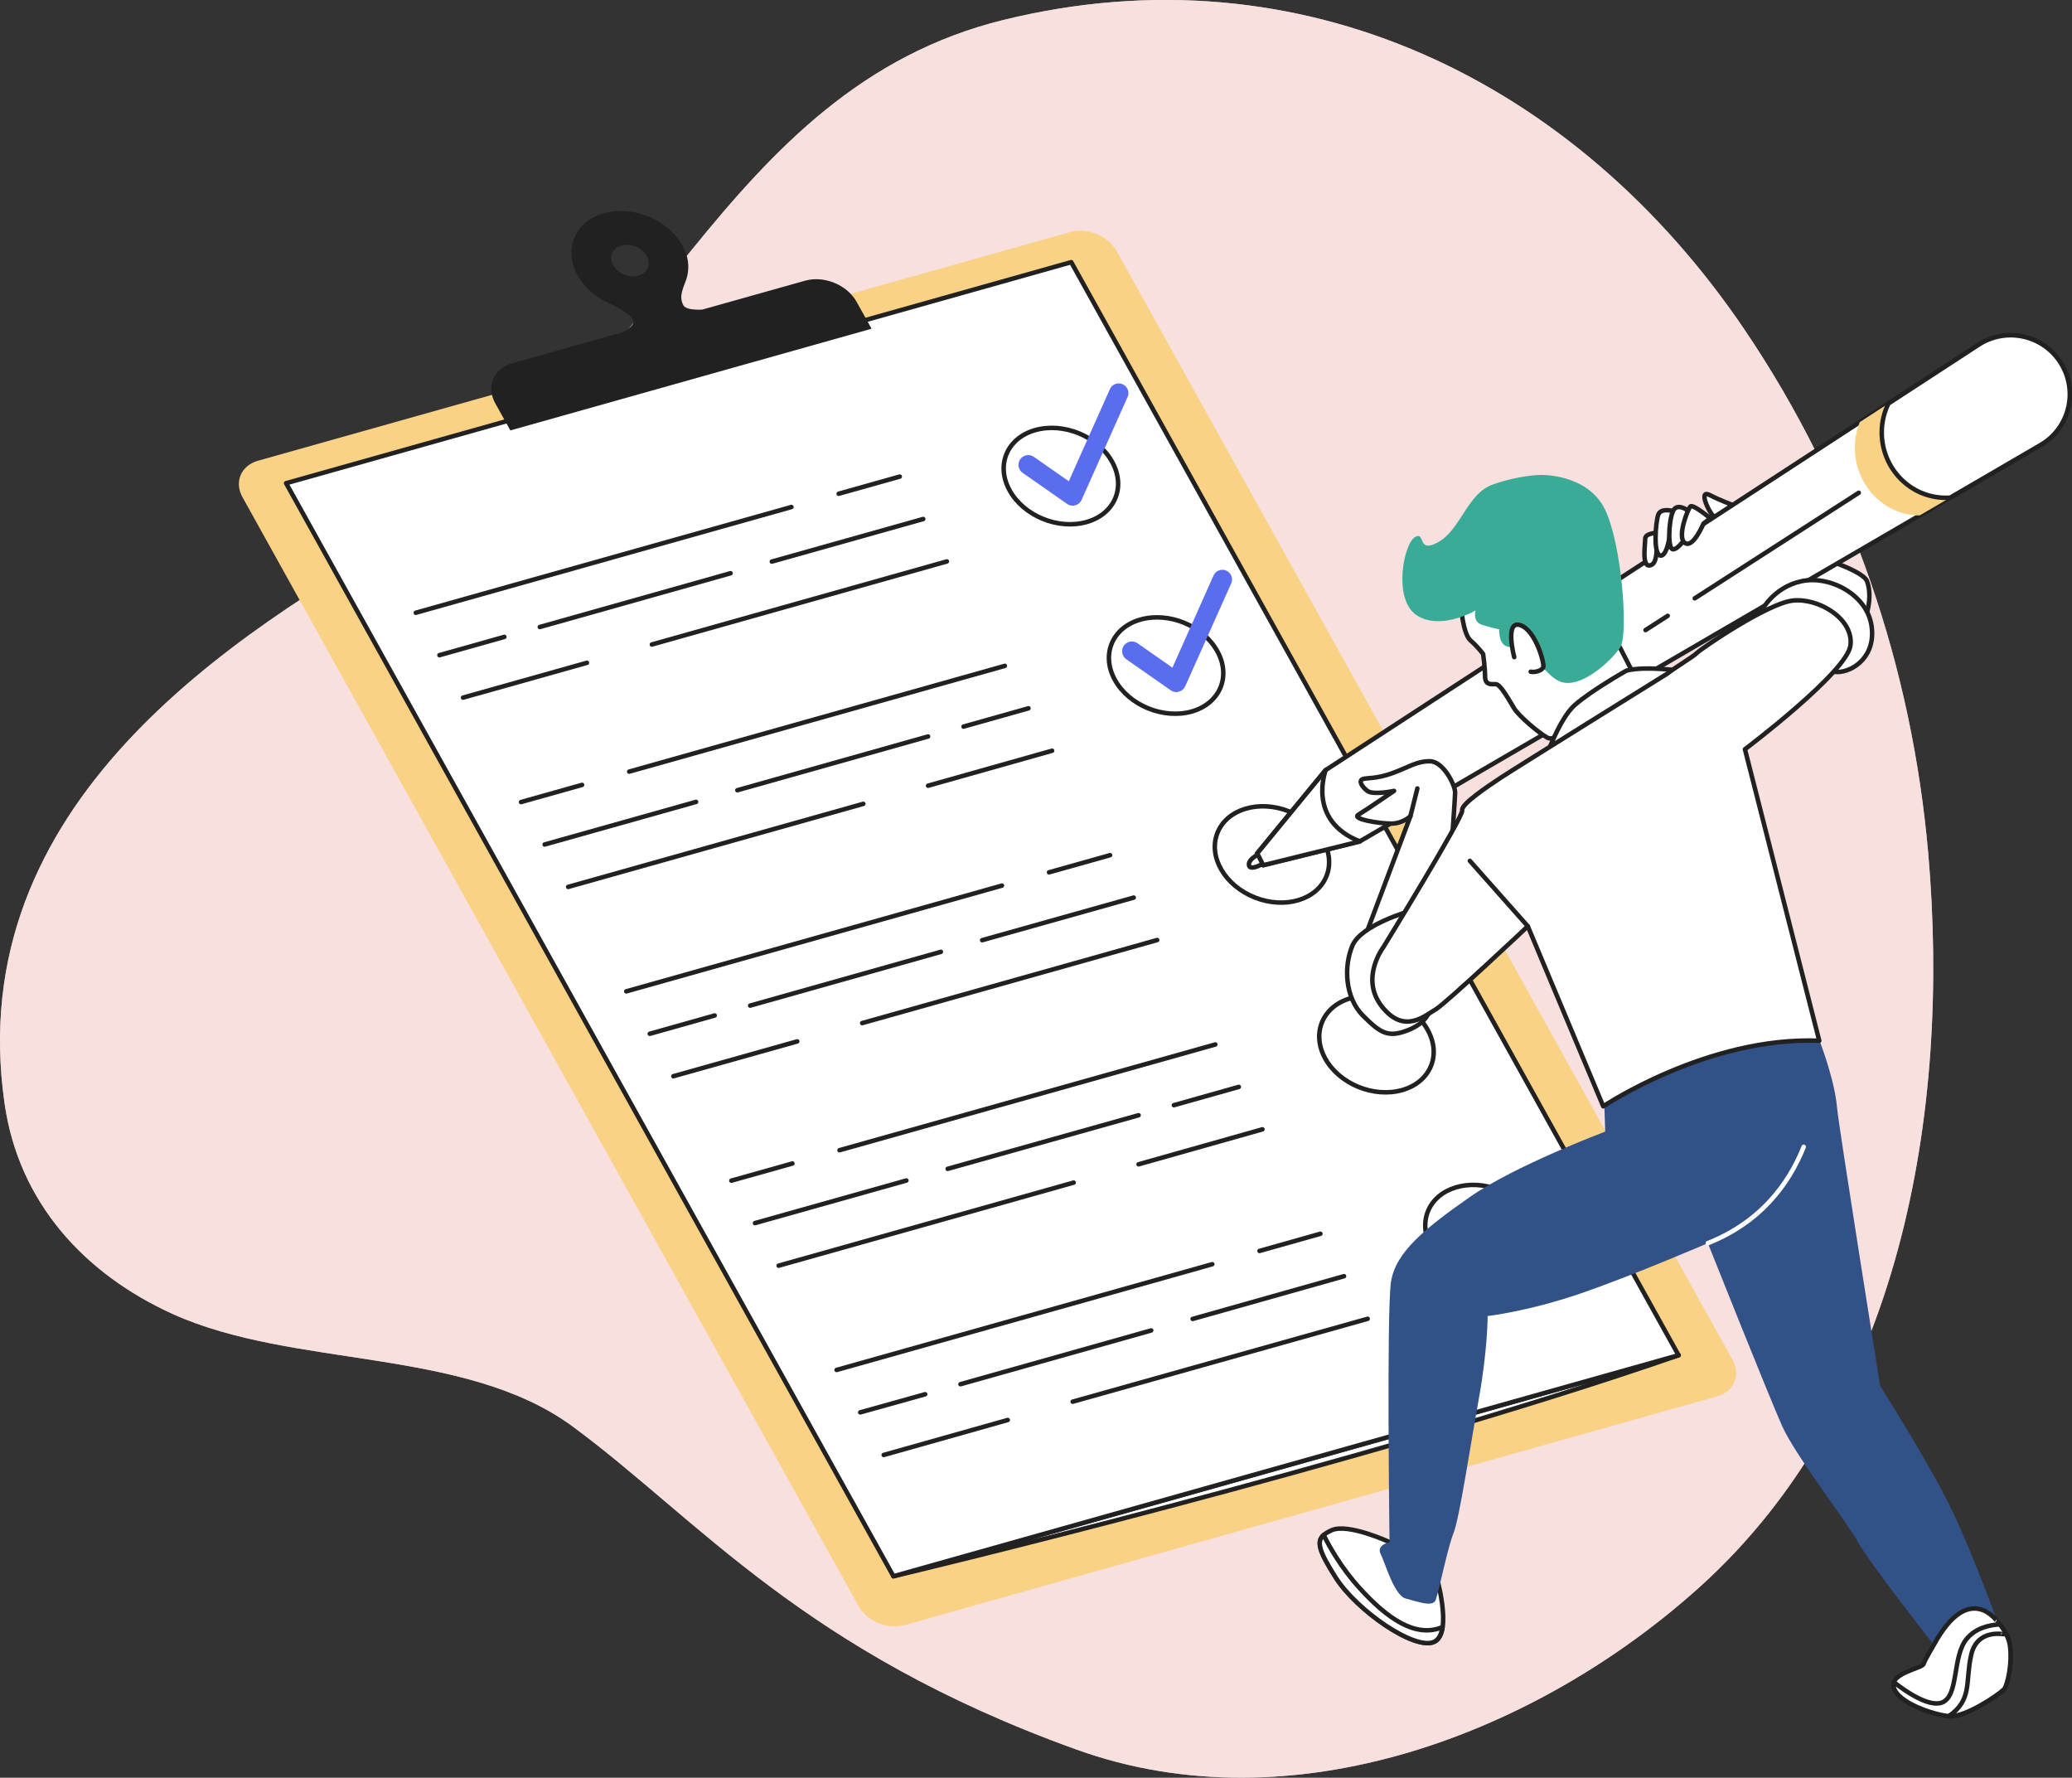 <?xml version="1.0" encoding="utf-8"?>
<!-- Generator: Adobe Illustrator 25.2.3, SVG Export Plug-In . SVG Version: 6.00 Build 0)  -->
<svg version="1.1" id="Layer_1" xmlns="http://www.w3.org/2000/svg" xmlns:xlink="http://www.w3.org/1999/xlink" x="0px" y="0px"
	 viewBox="0 0 1279.7 1097.8" style="enable-background:new 0 0 1279.7 1097.8;" xml:space="preserve">
<rect x="0" y="0" width="1279.7" height="1097.8" fill="#333333" stroke="none"/>
<style type="text/css">
	.st0{fill:#F7E0DF;}
	.st1{opacity:0.7;fill:#F7E0DF;enable-background:new    ;}
	.st2{fill:#F9D285;}
	.st3{fill:#FFFFFF;stroke:#212121;stroke-width:2.78;stroke-linecap:round;stroke-linejoin:round;stroke-miterlimit:10;}
	.st4{fill:none;stroke:#212121;stroke-width:2.78;stroke-linecap:round;stroke-linejoin:round;stroke-miterlimit:10;}
	.st5{fill:#FFFFFF;stroke:#212121;stroke-width:2.78;stroke-linecap:round;stroke-linejoin:round;stroke-miterlimit:10;}
	.st6{fill:#212121;}
	.st7{fill:#5B6DEF;}
	.st8{fill:#3AAB97;}
	.st9{fill:#325187;}
	.st10{fill:#FFFFFF;}
	.st11{fill:none;stroke:#FFFFFF;stroke-width:2.78;stroke-linecap:round;stroke-linejoin:round;stroke-miterlimit:10;}
</style>
<g>
	<g id="Layer_2_1_">
	</g>
	<g id="Layer_4">
	</g>
	<g id="Layer_3">
		<g>
			<path class="st0" d="M1190.9,526.9c-10-114.2-47.4-225.7-113.5-323.4C973.5,50,804.1-33,619.8,12.3
				c-174.2,42.8-218.5,231.4-363.7,315C144.7,391.5-24.2,496.1,2.9,681.9c8.8,60.5,48.9,104.7,103.9,129.6
				c75.2,33.9,180.3,20.1,247.3,69.7c77.7,57.4,141.8,138.4,310.7,199.2c133.5,48.1,284.2-9.5,385.1-100.5
				C1174,867.9,1204.9,687.3,1190.9,526.9z"/>
			<path class="st1" d="M1190.9,526.9c-10-114.2-47.4-225.7-113.5-323.4C973.5,50,804.1-33,619.8,12.3
				c-174.2,42.8-218.5,231.4-363.7,315C144.7,391.5-24.2,496.1,2.9,681.9c8.8,60.5,48.9,104.7,103.9,129.6
				c75.2,33.9,180.3,20.1,247.3,69.7c77.7,57.4,141.8,138.4,310.7,199.2c133.5,48.1,284.2-9.5,385.1-100.5
				C1174,867.9,1204.9,687.3,1190.9,526.9z"/>
		</g>
		<g>
			<path class="st2" d="M1060.5,862.3l-501.6,141.2c-10.6,3-23.4-2.3-28.7-11.8L149.8,307.1c-5.3-9.5-1-19.6,9.6-22.6L661,143.3
				c10.6-3,23.4,2.3,28.7,11.8L1070,839.7C1075.3,849.2,1071,859.3,1060.5,862.3z"/>
			<path class="st3" d="M551.8,973.4c0,0,289.9-68.9,485-136.5L551.8,973.4z"/>
			<polygon class="st3" points="1036.7,836.9 551.8,973.4 176.7,298.4 661.6,161.9 			"/>
			<g>
				<g>
					<line class="st4" x1="518" y1="304.9" x2="555.7" y2="294.3"/>
					<line class="st4" x1="256.8" y1="378.4" x2="488.8" y2="313.1"/>
					<line class="st4" x1="476.7" y1="346.8" x2="570.2" y2="320.5"/>
					<line class="st4" x1="333.4" y1="387.2" x2="451.2" y2="354"/>
					<line class="st4" x1="271.4" y1="404.6" x2="311.5" y2="393.3"/>
					<line class="st4" x1="402.6" y1="398" x2="584.8" y2="346.7"/>
					<line class="st4" x1="286" y1="430.8" x2="362.5" y2="409.3"/>
				</g>
				<path class="st3" d="M686.8,285.1c-8.7-15.7-29.9-24.4-47.4-19.5c-17.4,4.9-24.5,21.6-15.8,37.3c8.7,15.7,29.9,24.4,47.4,19.5
					S695.6,300.8,686.8,285.1z"/>
			</g>
			<g>
				<g>
					<line class="st4" x1="359.5" y1="484.7" x2="321.8" y2="495.3"/>
					<line class="st4" x1="620.6" y1="411.2" x2="388.6" y2="476.5"/>
					<line class="st4" x1="429.9" y1="495.2" x2="336.4" y2="521.5"/>
					<line class="st4" x1="573.2" y1="454.8" x2="455.4" y2="488"/>
					<line class="st4" x1="635.2" y1="437.4" x2="595.1" y2="448.7"/>
					<line class="st4" x1="533.2" y1="496.4" x2="350.9" y2="547.7"/>
					<line class="st4" x1="649.8" y1="463.6" x2="573.2" y2="485.2"/>
				</g>
				<path class="st3" d="M751.8,402.1c-8.7-15.7-29.9-24.4-47.4-19.5c-17.4,4.9-24.5,21.6-15.8,37.3c8.7,15.7,29.9,24.4,47.4,19.5
					C753.5,434.4,760.5,417.7,751.8,402.1z"/>
			</g>
			<g>
				<g>
					<line class="st4" x1="647.9" y1="538.7" x2="685.6" y2="528.1"/>
					<line class="st4" x1="386.8" y1="612.2" x2="618.8" y2="546.9"/>
					<line class="st4" x1="606.6" y1="580.6" x2="700.2" y2="554.3"/>
					<line class="st4" x1="463.3" y1="621" x2="581.1" y2="587.8"/>
					<line class="st4" x1="401.3" y1="638.4" x2="441.4" y2="627.1"/>
					<line class="st4" x1="532.5" y1="631.8" x2="714.7" y2="580.5"/>
					<line class="st4" x1="415.9" y1="664.6" x2="492.4" y2="643.1"/>
				</g>
				
					<ellipse transform="matrix(0.366 -0.931 0.931 0.366 6.692 1065.555)" class="st5" cx="785.3" cy="527.9" rx="28.6" ry="36.2"/>
			</g>
			<g>
				<g>
					<line class="st4" x1="489.4" y1="718.5" x2="451.7" y2="729.1"/>
					<line class="st4" x1="750.6" y1="645" x2="518.5" y2="710.3"/>
					<line class="st4" x1="559.8" y1="729" x2="466.3" y2="755.3"/>
					<line class="st4" x1="703.2" y1="688.7" x2="585.3" y2="721.8"/>
					<line class="st4" x1="765.1" y1="671.2" x2="725" y2="682.5"/>
					<line class="st4" x1="663.1" y1="730.3" x2="480.9" y2="781.6"/>
					<line class="st4" x1="779.7" y1="697.4" x2="703.2" y2="719"/>
				</g>
				<path class="st3" d="M881.7,635.9c-8.7-15.7-29.9-24.4-47.4-19.5c-17.4,4.9-24.5,21.6-15.8,37.3s29.9,24.4,47.4,19.5
					C883.4,668.3,890.5,651.6,881.7,635.9z"/>
			</g>
			<g>
				<g>
					<line class="st4" x1="777.9" y1="772.5" x2="815.5" y2="761.9"/>
					<line class="st4" x1="516.7" y1="846" x2="748.7" y2="780.7"/>
					<line class="st4" x1="736.6" y1="814.5" x2="830.1" y2="788.1"/>
					<line class="st4" x1="593.2" y1="854.8" x2="711" y2="821.6"/>
					<line class="st4" x1="531.3" y1="872.2" x2="571.4" y2="861"/>
					<line class="st4" x1="662.5" y1="865.6" x2="844.7" y2="814.4"/>
					<line class="st4" x1="545.8" y1="898.5" x2="622.4" y2="876.9"/>
				</g>
				
					<ellipse transform="matrix(0.366 -0.931 0.931 0.366 -128.554 1334.734)" class="st5" cx="915.2" cy="761.7" rx="28.6" ry="36.2"/>
			</g>
			<path class="st6" d="M497.4,173.3l-63.7,17.9c-4.8,0.2-10.2-0.2-11.6-2.6c-3.5-6.3,0.9-12.3,2.3-17.9c1.5-6.3,0.7-12.5-2.9-19
				c-8.9-16.1-30.7-25.1-48.6-20c-17.9,5-25.1,22.2-16.2,38.3c4.1,7.4,10.9,13.2,18.8,17c0,0,13,5.8,15.5,10.4
				c1.4,2.5-2.2,5.4-5.9,7.6l-68.7,19.3c-11.6,3.3-16.3,14.4-10.5,24.8l9.3,16.7L538.3,203l-9.3-16.7
				C523.2,175.9,509,170.1,497.4,173.3z M383.9,151.6c5.7-1.6,12.7,1.3,15.5,6.4c2.9,5.1,0.5,10.6-5.2,12.2
				c-5.7,1.6-12.7-1.3-15.5-6.4C375.9,158.6,378.2,153.2,383.9,151.6z"/>
			<g>
				<path class="st7" d="M662.5,312.3c-1.2,0-2.4-0.4-3.4-1.1L631.6,292c-2.7-1.9-3.4-5.6-1.5-8.4c1.9-2.7,5.6-3.4,8.4-1.5
					l21.6,15.1l25.4-56.9c1.3-3,4.9-4.4,7.9-3s4.4,4.9,3,7.9L668,308.7c-0.7,1.6-2.1,2.9-3.9,3.3
					C663.6,312.2,663.1,312.3,662.5,312.3z"/>
			</g>
			<g>
				<path class="st7" d="M726.5,427.4c-1.2,0-2.4-0.4-3.4-1.1l-27.5-19.2c-2.7-1.9-3.4-5.6-1.5-8.4c1.9-2.7,5.6-3.4,8.4-1.5
					l21.6,15.1l25.4-56.9c1.3-3,4.9-4.4,7.9-3s4.4,4.9,3,7.9L732,423.8c-0.7,1.6-2.1,2.9-3.9,3.3C727.6,427.3,727,427.4,726.5,427.4
					z"/>
			</g>
		</g>
		<g>
			<path class="st3" d="M1150.3,386.5c0,0,7.3-15.6,2.8-27.6c-4.6-11.9-89.1-31.2-89.1-31.2s-19.3,0-18.4,11s70.7,53.3,76.2,57
				C1127.4,399.3,1148.5,407.6,1150.3,386.5z"/>
			<path class="st3" d="M1071,312.2c0,0-8-2.9-15.3-6.6c-7.3-3.6,0.7,13.1,3.6,13.9c2.9,0.7,10.2,2.2,10.2,2.2L1071,312.2z"/>
			<g>
				<g>
					<path class="st3" d="M818.7,475.6L776.4,527l3.7,7.3l59.7-14.7l420.4-244.7c17.8-10.3,23.5-33.3,12.6-50.7l0,0
						c-10.8-17.3-33.7-22.4-50.8-11.3L818.7,475.6z"/>
					<g>
						<line class="st4" x1="1030" y1="380.3" x2="1016.3" y2="389.1"/>
						<line class="st4" x1="1148" y1="304.3" x2="1046.7" y2="369.5"/>
					</g>
				</g>
				<path class="st3" d="M780.4,525.9c0,0-10.5,4.4-8.9,8.8c1.6,4.4,16.7-6.3,16.7-6.3L780.4,525.9z"/>
				<path class="st3" d="M776.5,527l3.7,7.3l59.7-14.7c-33.1-12.9-21.1-44.1-21.1-44.1L776.5,527z"/>
				<path class="st2" d="M1272.8,224.2c-10.8-17.3-33.7-22.4-50.8-11.3l-73.4,47.8c-1.9,4.9-3,10.2-3,15.8c0,23,17.9,41.7,40,41.8
					l74.5-43.4C1278,264.6,1283.7,241.6,1272.8,224.2z"/>
				<path class="st3" d="M1272.8,224.2c-10.8-17.3-33.7-22.4-50.8-11.3l-55.7,36.3c-2.6,5.4-4.1,11.4-4.1,17.8
					c0,22.3,17.7,40.4,39.5,40.4c0.9,0,1.8,0,2.8-0.1l55.8-32.5C1278,264.6,1283.7,241.6,1272.8,224.2z"/>
			</g>
			<path class="st3" d="M1024.3,329c0,0-8.2,0-8.2,3.7s-2.1,16.9,2.6,16.5s4.3-8.7,4.7-11.6C1023.9,334.8,1024.3,329,1024.3,329z"/>
			<path class="st3" d="M1033.2,315.6c0,0-7.3-2.2-9,2.2c-1.7,4.5-3.4,25.8,1.7,25.3C1031,342.5,1032.1,323.4,1033.2,315.6z"/>
			<path class="st3" d="M1044.5,316.7c0,0-8.4-7.3-11.2-1.1c-2.8,6.2-3.4,23.6,0,23.6s8.4-7.3,9.5-11.2
				C1043.9,324,1044.5,316.7,1044.5,316.7z"/>
			<path class="st3" d="M1056.3,320.1c0,0-10.7-9-12.3-7.3c-1.7,1.7-8.4,19-3.4,22.5c5.1,3.5,11.5-12,11.5-12L1056.3,320.1z"/>
			<path class="st3" d="M902.2,373.3c0,0,1.2,18,6,22.2s7.8,8.4,7.8,8.4s1.2,8.4,1.2,13.8s3.6,4.8,6.6,4.8s8.4,10.2,11.4,15
				s15,15,20.4,18s14.4-8.4,14.4-8.4l4.2,12l42.6-27.6l-21-40.8c0,0-0.6-18.6-12.6-40.2S955,316.9,928,324.7
				C901,332.5,902.2,373.3,902.2,373.3z"/>
			<path class="st8" d="M951.5,293.3c0,0-12.8,0-29.5,5.9c-15.8,5.6-19.7,27.5-33.4,35.4c-13.8,7.9-7.9-6.9-14.7-2.9
				c-6.9,3.9-13.8,38.3,1,48.2c14.7,9.8,36.4-2.9,36.4-2.9s-2,6.9,3.9,8.8s10.8,2.9,10.8,2.9s-1,11.8,7.9,10.8c8.8-1,1-14.7,1-14.7
				s16.7,32.4,29.5,36.4c12.8,3.9,31.4-13.8,36.4-21.6c4.9-7.9,1-63.9-9.8-85.5C980,292.4,951.5,293.3,951.5,293.3z"/>
			<path class="st3" d="M935.2,405.8c0,0-6-22.8,3.6-19.8s15,23.4,14.4,25.8s-5.4,3.6-7.8,3"/>
			<path class="st3" d="M1004.6,414.1c0,0-21.8,12.3-32,21.3s-19.2,36-19.2,36s61.8-42,72.7-48c10.8-6,13.2-9,13.2-9
				S1016.6,411.1,1004.6,414.1z"/>
			<path class="st3" d="M1087.9,377.3c0,0,7.3-14.7,24.8-18.4c17.5-3.7,40.4,8.3,43.2,27.6c2.8,19.3-11.9,28.5-21.1,28.5
				s-17.5-12.9-17.5-12.9S1087.9,391.1,1087.9,377.3z"/>
			<path class="st3" d="M841.7,582.1l29.4-78.1c0,0-4.6,4.6-11.9,4.6s-24.8-2.8-20.2-5.5c4.6-2.8,22-14.7,22-14.7s-12.9,2.8-16.5,0
				c-3.7-2.8-5.5-6.4-2.8-7.3c2.8-0.9,8.3,0,18.4-3.7s14.7-7.3,23-7.3s15.6,14.7,15.6,19.3s-6.4,91.9-6.4,95.5
				c0,3.7,0,7.3-23.9,10.1C844.4,597.7,840.8,592.2,841.7,582.1z"/>
			<line class="st4" x1="871.1" y1="504" x2="875.4" y2="486.9"/>
			<path class="st3" d="M870.2,562.8c0,0-29.4,8.3-34.9,21.1c-5.5,12.9-4.6,32.1,6.4,43.2c11,11,15.6,13.8,27.6,9.2
				c11.9-4.6,14.7-11.9,15.6-19.3C885.8,609.7,892.2,584.9,870.2,562.8z"/>
			<path class="st3" d="M858.2,952.3c0,0-25.7-11.9-35.8-7.3s-10.1,9.2,2.8,29.4s48.7,45,60.6,39.5s0.9-42.3,0.9-42.3L858.2,952.3z"
				/>
			<path class="st3" d="M839.8,980.8c-11.7-12.9-18.8-25.8-22.3-32.9c-4.7,4.2-2.7,10.3,7.6,26.5c12.9,20.2,48.7,45,60.6,39.5
				c3-1.4,4.6-4.8,5.2-9.1C874.2,1011.8,856.6,999.3,839.8,980.8z"/>
			<path class="st9" d="M990.5,671.2l0.9,27.6c0,0-56,21.1-83.6,40.4c-27.6,19.3-45.9,34-48.7,52.4c-2.8,18.4-0.9,160.7-0.9,160.7
				s-8.3,1.8-5.5,7.3c2.8,5.5,8.3,25.7,15.6,27.6c7.3,1.8,16.5,5.5,18.4,0.9c1.8-4.6,7.3-32.1,11-41.3s10.1-52.4,15.6-82.7
				s5.5-51.4,5.5-51.4s24.8-2.8,57-13.8s79-31.2,79-31.2s37.7,94.6,45.9,113c8.3,18.4,40.4,59.7,46.8,71.6
				c6.4,11.9,46.8,63.4,46.8,63.4s15.6-13.8,25.7-13.8s13.8,0,13.8,0s-16.5-45.9-30.3-73.5s-42.3-72.6-42.3-72.6
				s-25.7-160.7-26.6-171.8c-1.8-21.2-15.4-53.2-15.4-53.2S1075,621.6,990.5,671.2z"/>
			<g>
				<path class="st3" d="M1194.4,1015.7c0,0-5.5,9.2-6.4,11.9c-0.9,2.8-21.1,5.5-18.4,14.7c2.8,9.2,23.9,16.5,34,17.5
					c10.1,0.9,30.3-12.9,34-16.5c2.2-2.2,5.4-16.4,3.7-27.6c-1.2-7.7-7.3-13.8-7.3-13.8S1216.5,975.3,1194.4,1015.7z"/>
				<path class="st3" d="M1241.3,1015.7c-0.9-5.6-4.4-10.4-6.2-12.6c-7,0.4-15.1,2.5-20.4,8.9c-9.2,11-4.6,35.8-15.6,39.5
					c-8.2,2.7-22.6-7.3-29.3-12.6c-0.4,1-0.4,2.1-0.1,3.4c2.8,9.2,23.9,16.5,34,17.5c10.1,0.9,30.3-12.9,34-16.5
					C1239.8,1041.1,1243,1026.8,1241.3,1015.7z"/>
				<path class="st3" d="M1217.4,1022.1c-3.7,16.5,0.9,27.6-13.8,37.7c10.1,0.9,30.3-12.9,34-16.5c2.2-2.2,5.4-16.4,3.7-27.6
					c-0.4-2.4-1.3-4.6-2.3-6.6l-1.4,0.1C1237.6,1009.3,1221,1005.6,1217.4,1022.1z"/>
			</g>
			<g>
				<g>
					<g>
						<path id="XMLID_1_" class="st10" d="M1107.1,370.9c-15.6,1.8-56,29.4-58.8,32.1c-2.8,2.8-13.8,9.2-18.4,12.9
							c0,0-94.6,58.8-102.9,64.3s-24.8,16.5-23.9,20.2s-48.7,84.5-48.7,84.5s-14.7,19.3-0.9,36.7c13.8,17.5,26.6,5.5,33.1,1.8
							c6.4-3.7,57-51.4,57-51.4l46.6,111.2c0,0,64.5-43.3,133.4-40.5l-45.9-180c0,0,63.4-47.8,65.2-64.3
							C1144.8,381.9,1122.8,369,1107.1,370.9z"/>
					</g>
					<g>
						<path id="XMLID_2_" class="st4" d="M1107.1,370.9c-15.6,1.8-56,29.4-58.8,32.1c-2.8,2.8-13.8,9.2-18.4,12.9
							c0,0-94.6,58.8-102.9,64.3s-24.8,16.5-23.9,20.2s-48.7,84.5-48.7,84.5s-14.7,19.3-0.9,36.7c13.8,17.5,26.6,5.5,33.1,1.8
							c6.4-3.7,57-51.4,57-51.4l46.6,111.2c0,0,64.5-43.3,133.4-40.5l-45.9-180c0,0,63.4-47.8,65.2-64.3
							C1144.8,381.9,1122.8,369,1107.1,370.9z"/>
					</g>
				</g>
				<line class="st4" x1="907.8" y1="531.6" x2="943.6" y2="572"/>
			</g>
		</g>
		<path class="st11" d="M1114,708.2c-9.2,23.1-26.7,46.6-59.2,59.5"/>
	</g>
</g>
</svg>
